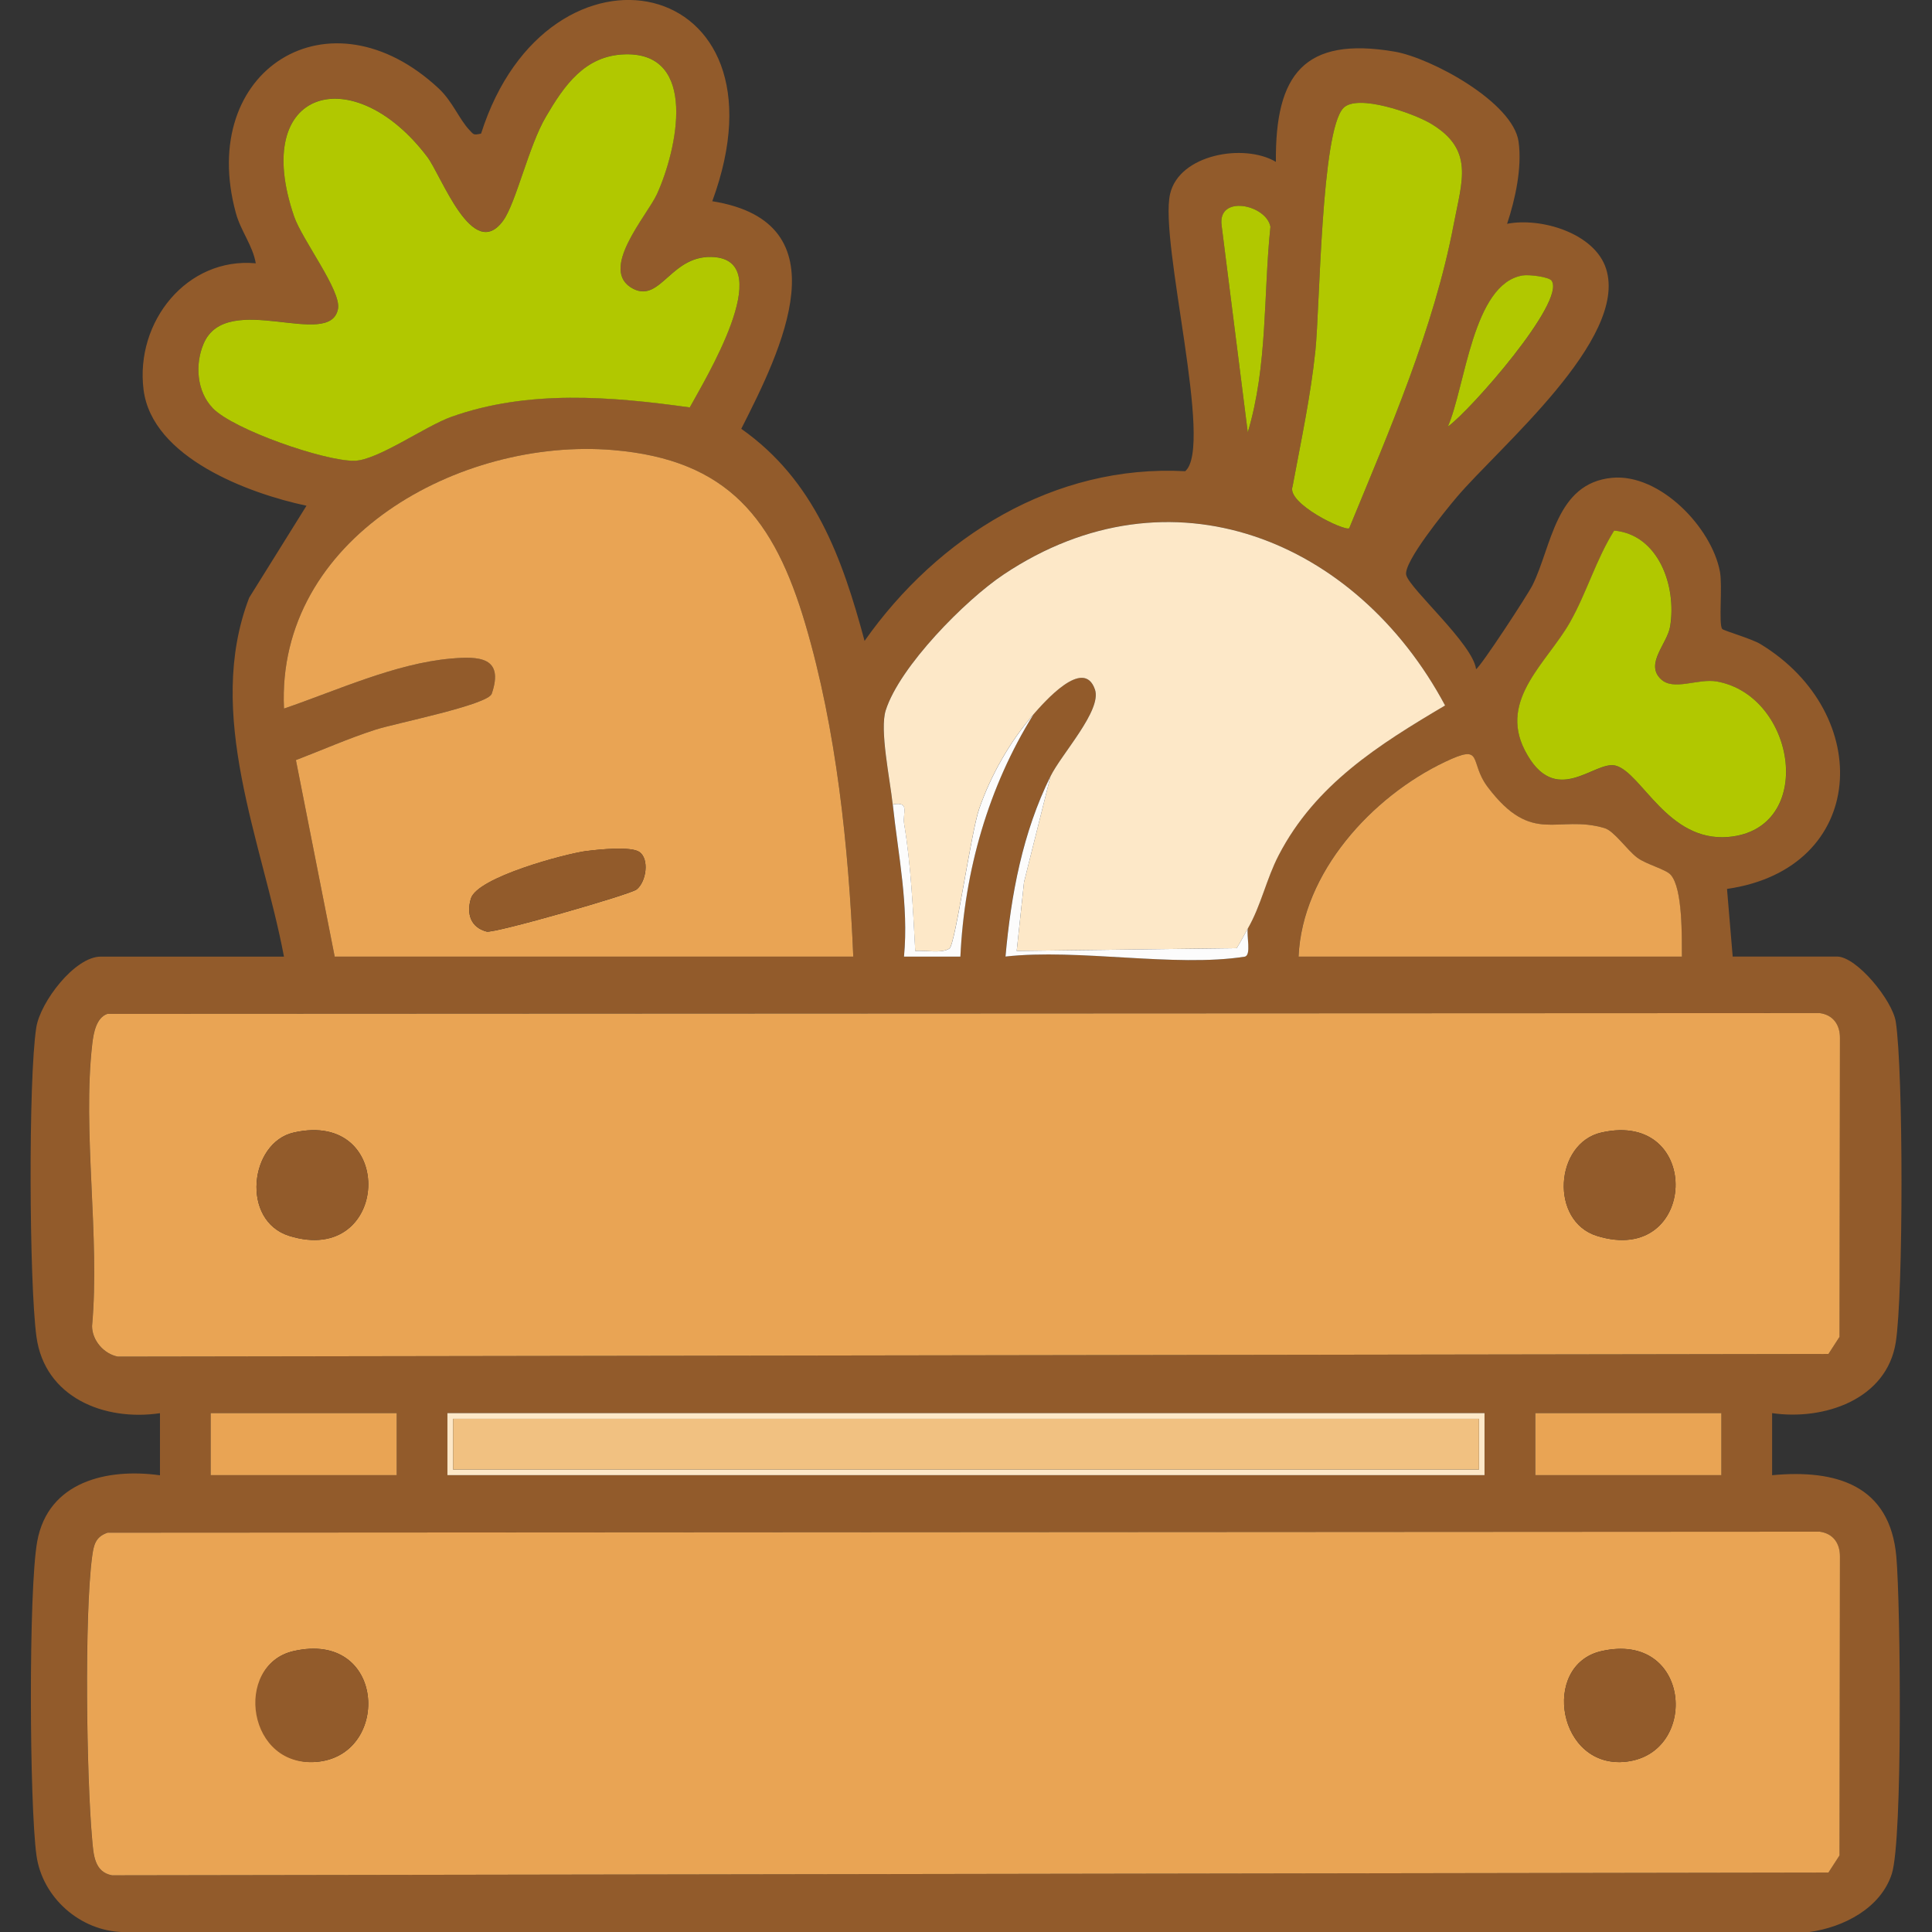 <svg viewBox="0 0 272 272" xmlns="http://www.w3.org/2000/svg" data-name="Ebene 2" id="Ebene_2">
  <rect x="0" y="0" width="272" height="272" fill="#333333" stroke="none"/>
  <defs>
    <style>
      .cls-1 {
        fill: none;
      }

      .cls-2 {
        fill: #fde8c8;
      }

      .cls-3 {
        fill: #b1c800;
      }

      .cls-4 {
        fill: #925b2b;
      }

      .cls-5 {
        fill: #fcfcfc;
      }

      .cls-6 {
        fill: #f1c181;
      }

      .cls-7 {
        fill: #e9a454;
      }
    </style>
  </defs>
  <g data-name="Layer 2" id="Layer_2">
    <g>
      <path d="M39.98,134.68c-3.08-16.26-11.19-34.11-4.9-50.53l8.07-12.95c-8.16-1.73-21.74-6.77-22.94-16.34s6.12-18.68,15.8-17.79c-.44-2.55-2.11-4.52-2.81-7.1C27.72,9.82,46.41-1.91,61.79,12.48c1.91,1.79,2.9,4.37,4.3,5.83.63.66.54.73,1.64.5,9.44-29.7,44.33-22.53,32.55,9.52,18.62,2.97,9.69,21.01,4.08,32.04,10.3,7.25,14.21,18.15,17.36,29.86,10.32-14.66,26.7-24.88,45.14-23.89,4.06-3.47-3.67-32.21-2.13-39.02,1.27-5.59,10.42-7.19,14.9-4.53-.12-12.29,3.96-17.7,16.72-15.52,5.12.88,16.68,7.11,17.45,12.7.5,3.64-.47,8.08-1.62,11.54,4.74-.93,12.31,1.29,13.93,6.31,3.19,9.92-15.12,25.19-21.05,32.21-1.53,1.81-7.53,9.16-7.08,10.93.5,1.96,9.4,9.72,9.83,13.25.64-.33,7.26-10.43,7.97-11.87,2.7-5.48,3.23-14.32,11.18-15.07,6.73-.63,14.04,7,15.19,13.24.37,2.03-.2,7.26.3,8.03.16.24,4.11,1.36,5.4,2.14,16.11,9.78,15.12,31.61-4.71,34.47l.8,9.52h14.68c2.79,0,7.82,6.19,8.28,9.18,1.07,6.91,1.08,38.26,0,45.13-1.28,8.1-10.17,11.03-17.41,9.97v8.74c9.04-.85,16.6,1.41,17.49,11.47.59,6.69.92,39.85-.64,44.66s-6.75,7.52-11.65,8.19H17.33c-6.05-.13-11.39-4.87-12.2-10.82-.99-7.25-1.13-37.33.11-44.18,1.54-8.46,9.89-10.34,17.28-9.31v-8.74c-7.84,1.16-16.23-2.22-17.39-10.78-1.02-7.51-1.16-36.24-.02-43.53.55-3.54,5.39-9.97,9.08-9.97h25.79ZM29.93,57.43c2.93,3.07,15.84,7.52,19.99,7.43,3.27-.07,9.98-4.88,13.64-6.19,10.78-3.84,22.45-2.87,33.55-1.32,2.11-3.87,12.17-20.31,3.59-21.15-6.15-.6-7.61,6.45-11.53,4.46-5.06-2.58,1.97-10.35,3.33-13.36,2.82-6.23,5.85-19.96-4.52-19.66-5.64.16-8.53,4.4-11.12,8.78-2.39,4.06-4.22,12.16-6.01,14.62-4.31,5.95-8.69-6.32-10.71-8.98-10.35-13.66-24.96-9.75-18.73,8.41,1.14,3.32,6.65,10.46,6.18,12.99-1.09,5.86-15.67-2.7-18.92,4.91-1.25,2.92-.97,6.72,1.26,9.05ZM189.95,74.37c5.65-13.76,11.92-28.1,14.72-42.82,1.16-6.08,2.97-10.51-3.32-14.2-2.41-1.41-10.24-4.19-12.22-2.14-3.14,3.27-3.3,27.97-3.94,34.16-.66,6.37-2.04,12.8-3.21,19.1-.92,2.39,7.35,6.36,7.97,5.9ZM175.67,60.87c2.82-9.43,2.18-19.25,3.19-28.95-.59-3.13-7.47-4.57-6.87-.17l3.68,29.12ZM218.45,39.53c-.37-.54-3.14-.9-4.08-.74-7.04,1.14-8.06,15.68-10.53,21.28,3.14-2.23,16.64-17.6,14.61-20.53ZM120.13,134.68c-.64-15.4-2.37-32.01-6.75-46.82-4.36-14.75-10.85-23.14-27.08-24.5-21.49-1.8-47.44,12.38-46.32,36.4,7.38-2.52,15.65-6.35,23.5-7.04,3.91-.34,7.53-.26,5.75,4.95-.53,1.56-13.52,4.14-16.37,5.06-3.82,1.23-7.48,2.85-11.2,4.28l5.46,27.67h73.01ZM125.68,113.25c.76,7.12,2.26,14.16,1.58,21.43h7.94c.57-12.04,3.93-23.9,10.31-34.13,1.4-1.6,7.06-8.15,8.64-3.46.98,2.92-4.69,9.02-6.26,12.19-3.94,7.94-5.57,16.66-6.34,25.39,10.23-1.15,23.86,1.55,33.66.02,1-.16.24-3.03.46-3.98,1.87-3.25,2.6-6.96,4.35-10.33,5.16-9.95,14.07-15.53,23.42-21.07-12.44-23.31-38.67-34.13-62.14-18.45-5.4,3.61-14.64,12.96-16.61,19.13-.88,2.75.6,9.69.98,13.25ZM233.8,95.59c-2.2-2.17.94-4.96,1.34-7.38.94-5.68-1.63-12.95-7.88-13.5-2.55,4.06-3.84,8.69-6.21,12.89-3.18,5.64-10.05,10.84-6.38,18.01,4.28,8.38,9.84,1.38,12.81,2.19,3.66,1,7.32,10.78,15.87,10.04,12.35-1.08,9.61-19.83-1.6-21.88-2.71-.5-6.14,1.41-7.94-.36ZM182.82,134.68h53.96c-.02-2.63.14-9.6-1.58-11.52-.72-.8-3.43-1.45-4.72-2.42-1.43-1.07-3.21-3.75-4.58-4.15-6.69-1.99-10.14,2.57-16.45-5.77-2.74-3.62-.42-6.22-6.04-3.55-10.25,4.88-20.07,15.55-20.6,27.41ZM15.11,142.74c-1.58.53-1.96,2.75-2.13,4.22-1.42,12.3,1.12,27.14-.03,39.73,0,2.01,1.65,3.93,3.63,4.3l240.83-.37,1.56-2.41.06-42.07c.01-1.86-.95-3.25-2.84-3.51l-241.09.11ZM55.85,198.95h-26.19v8.73h26.19v-8.73ZM209,198.95H62.99v8.73h146.01v-8.73ZM242.33,198.95h-26.19v8.73h26.19v-8.73ZM15.14,215.78c-1.73.59-1.96,1.75-2.18,3.37-1.12,8.38-.79,30.98,0,39.75.19,2.12.27,4.66,2.81,5.12l241.64-.39,1.56-2.41.06-42.07c.01-1.86-.95-3.25-2.84-3.51l-241.06.14Z" class="cls-4"></path>
      <path d="M15.11,142.74l241.09-.11c1.89.26,2.85,1.65,2.84,3.51l-.06,42.07-1.56,2.41-240.83.37c-1.98-.37-3.63-2.3-3.63-4.3,1.14-12.59-1.39-27.43.03-39.73.17-1.47.55-3.69,2.13-4.22ZM41.34,159.45c-6.22,1.42-7.46,12.42-.61,14.55,14.21,4.41,15.22-17.88.61-14.55ZM225.44,159.45c-6.57,1.5-7.27,12.48-.61,14.55,14.24,4.42,15.06-17.84.61-14.55Z" class="cls-7"></path>
      <path d="M15.14,215.78l241.06-.14c1.89.26,2.85,1.65,2.84,3.51l-.06,42.07-1.56,2.41-241.64.39c-2.54-.46-2.62-3-2.81-5.12-.79-8.77-1.11-31.37,0-39.75.22-1.62.45-2.78,2.18-3.37ZM41.33,232.45c-8.57,1.96-6.08,16.74,3.59,15.56,10.15-1.24,9.3-18.5-3.59-15.56ZM225.44,232.46c-8.58,1.97-6.11,16.74,3.59,15.55,10.25-1.26,9.05-18.45-3.59-15.55Z" class="cls-7"></path>
      <path d="M120.13,134.68H47.12l-5.46-27.67c3.73-1.43,7.38-3.05,11.2-4.28,2.85-.92,15.84-3.49,16.37-5.06,1.78-5.21-1.84-5.29-5.75-4.95-7.85.69-16.12,4.52-23.5,7.04-1.12-24.02,24.82-38.2,46.32-36.4,16.23,1.36,22.72,9.75,27.08,24.5,4.38,14.81,6.1,31.42,6.75,46.82ZM82.64,119.8c-3.14.42-15.42,3.72-16.34,6.7-.66,2.16-.02,4.08,2.22,4.66,1.07.27,20.27-5.24,21.12-5.94,1.37-1.13,1.79-4.29.38-5.27-1.17-.82-5.71-.36-7.38-.14Z" class="cls-7"></path>
      <path d="M175.68,130.71c-.53.92-1,1.88-1.57,2.78l-30.97.39,1.03-9.69,3.73-14.91c1.57-3.17,7.24-9.27,6.26-12.19-1.58-4.69-7.24,1.87-8.64,3.46-3.29,3.75-6.05,8.61-7.68,13.35-1.14,3.32-3.35,19.06-4.17,19.63-1.07.75-3.46.22-4.82.35-.33-5.96-.59-12.04-1.57-17.91-.25-1.49.9-3.18-1.6-2.72-.38-3.56-1.86-10.5-.98-13.25,1.96-6.17,11.21-15.53,16.61-19.13,23.47-15.68,49.69-4.86,62.14,18.45-9.35,5.53-18.25,11.12-23.42,21.07-1.75,3.37-2.48,7.08-4.35,10.33Z" class="cls-2"></path>
      <path d="M29.93,57.43c-2.23-2.33-2.51-6.13-1.26-9.05,3.25-7.62,17.83.95,18.92-4.91.47-2.54-5.04-9.68-6.18-12.99-6.23-18.16,8.38-22.07,18.73-8.41,2.02,2.66,6.4,14.94,10.71,8.98,1.79-2.47,3.61-10.56,6.01-14.62,2.58-4.39,5.47-8.62,11.12-8.78,10.37-.3,7.35,13.43,4.52,19.66-1.36,3.01-8.39,10.78-3.33,13.36,3.92,1.99,5.38-5.06,11.53-4.46,8.58.84-1.48,17.28-3.59,21.15-11.1-1.55-22.76-2.52-33.55,1.32-3.66,1.3-10.38,6.12-13.64,6.19-4.15.09-17.06-4.37-19.99-7.43Z" class="cls-3"></path>
      <path d="M182.82,134.68c.53-11.86,10.35-22.53,20.6-27.41,5.62-2.67,3.3-.07,6.04,3.55,6.31,8.33,9.75,3.78,16.45,5.77,1.36.41,3.15,3.08,4.58,4.15,1.29.97,4.01,1.62,4.72,2.42,1.72,1.92,1.56,8.88,1.58,11.52h-53.96Z" class="cls-7"></path>
      <path d="M189.95,74.37c-.62.46-8.89-3.51-7.97-5.9,1.17-6.3,2.55-12.73,3.21-19.1.64-6.19.8-30.89,3.94-34.16,1.97-2.05,9.81.73,12.22,2.14,6.29,3.69,4.47,8.11,3.32,14.2-2.8,14.73-9.07,29.07-14.72,42.82Z" class="cls-3"></path>
      <path d="M233.8,95.59c1.8,1.77,5.23-.13,7.94.36,11.21,2.05,13.95,20.81,1.6,21.88-8.55.74-12.2-9.04-15.87-10.04-2.97-.81-8.53,6.19-12.81-2.19-3.66-7.17,3.2-12.37,6.38-18.01,2.37-4.2,3.66-8.83,6.21-12.89,6.25.56,8.82,7.82,7.88,13.5-.4,2.43-3.54,5.21-1.34,7.38Z" class="cls-3"></path>
      <path d="M209,198.95v8.73H62.99v-8.73h146.01ZM208.21,199.75H63.79v7.14h144.43v-7.14Z" class="cls-2"></path>
      <rect height="8.73" width="26.19" y="198.95" x="216.15" class="cls-7"></rect>
      <rect height="8.73" width="26.19" y="198.95" x="29.66" class="cls-7"></rect>
      <path d="M175.67,60.87l-3.68-29.12c-.61-4.4,6.28-2.96,6.87.17-1.01,9.71-.37,19.53-3.19,28.95Z" class="cls-3"></path>
      <path d="M147.9,109.28l-3.73,14.91-1.03,9.69,30.97-.39c.57-.9,1.04-1.86,1.57-2.78-.22.95.54,3.83-.46,3.98-9.8,1.53-23.43-1.17-33.66-.02.78-8.73,2.41-17.45,6.34-25.39Z" class="cls-5"></path>
      <path d="M145.52,100.55c-6.38,10.23-9.75,22.09-10.31,34.13h-7.94c.68-7.27-.82-14.31-1.58-21.43,2.5-.45,1.35,1.23,1.6,2.72.98,5.87,1.24,11.95,1.57,17.91,1.36-.12,3.75.4,4.82-.35.82-.58,3.03-16.32,4.17-19.63,1.63-4.74,4.39-9.6,7.68-13.35Z" class="cls-5"></path>
      <path d="M218.45,39.53c2.02,2.94-11.47,18.3-14.61,20.53,2.46-5.59,3.49-20.13,10.53-21.28.94-.15,3.71.2,4.08.74Z" class="cls-3"></path>
      <path d="M225.44,159.45c14.45-3.29,13.63,18.97-.61,14.55-6.67-2.07-5.96-13.05.61-14.55Z" class="cls-4"></path>
      <path d="M41.34,159.45c14.61-3.33,13.6,18.96-.61,14.55-6.85-2.13-5.61-13.13.61-14.55Z" class="cls-4"></path>
      <path d="M41.33,232.45c12.89-2.94,13.74,14.31,3.59,15.56s-12.17-13.6-3.59-15.56Z" class="cls-4"></path>
      <path d="M225.44,232.46c12.64-2.9,13.84,14.3,3.59,15.55-9.7,1.19-12.17-13.58-3.59-15.55Z" class="cls-4"></path>
      <path d="M82.64,119.8c1.67-.22,6.21-.68,7.38.14,1.4.98.98,4.14-.38,5.27-.85.7-20.05,6.22-21.12,5.94-2.24-.58-2.88-2.5-2.22-4.66.91-2.98,13.19-6.28,16.34-6.7Z" class="cls-4"></path>
      <rect height="7.14" width="144.43" y="199.75" x="63.79" class="cls-6"></rect>
    </g>
    <rect height="272" width="272" class="cls-1"></rect>
  </g>
</svg>